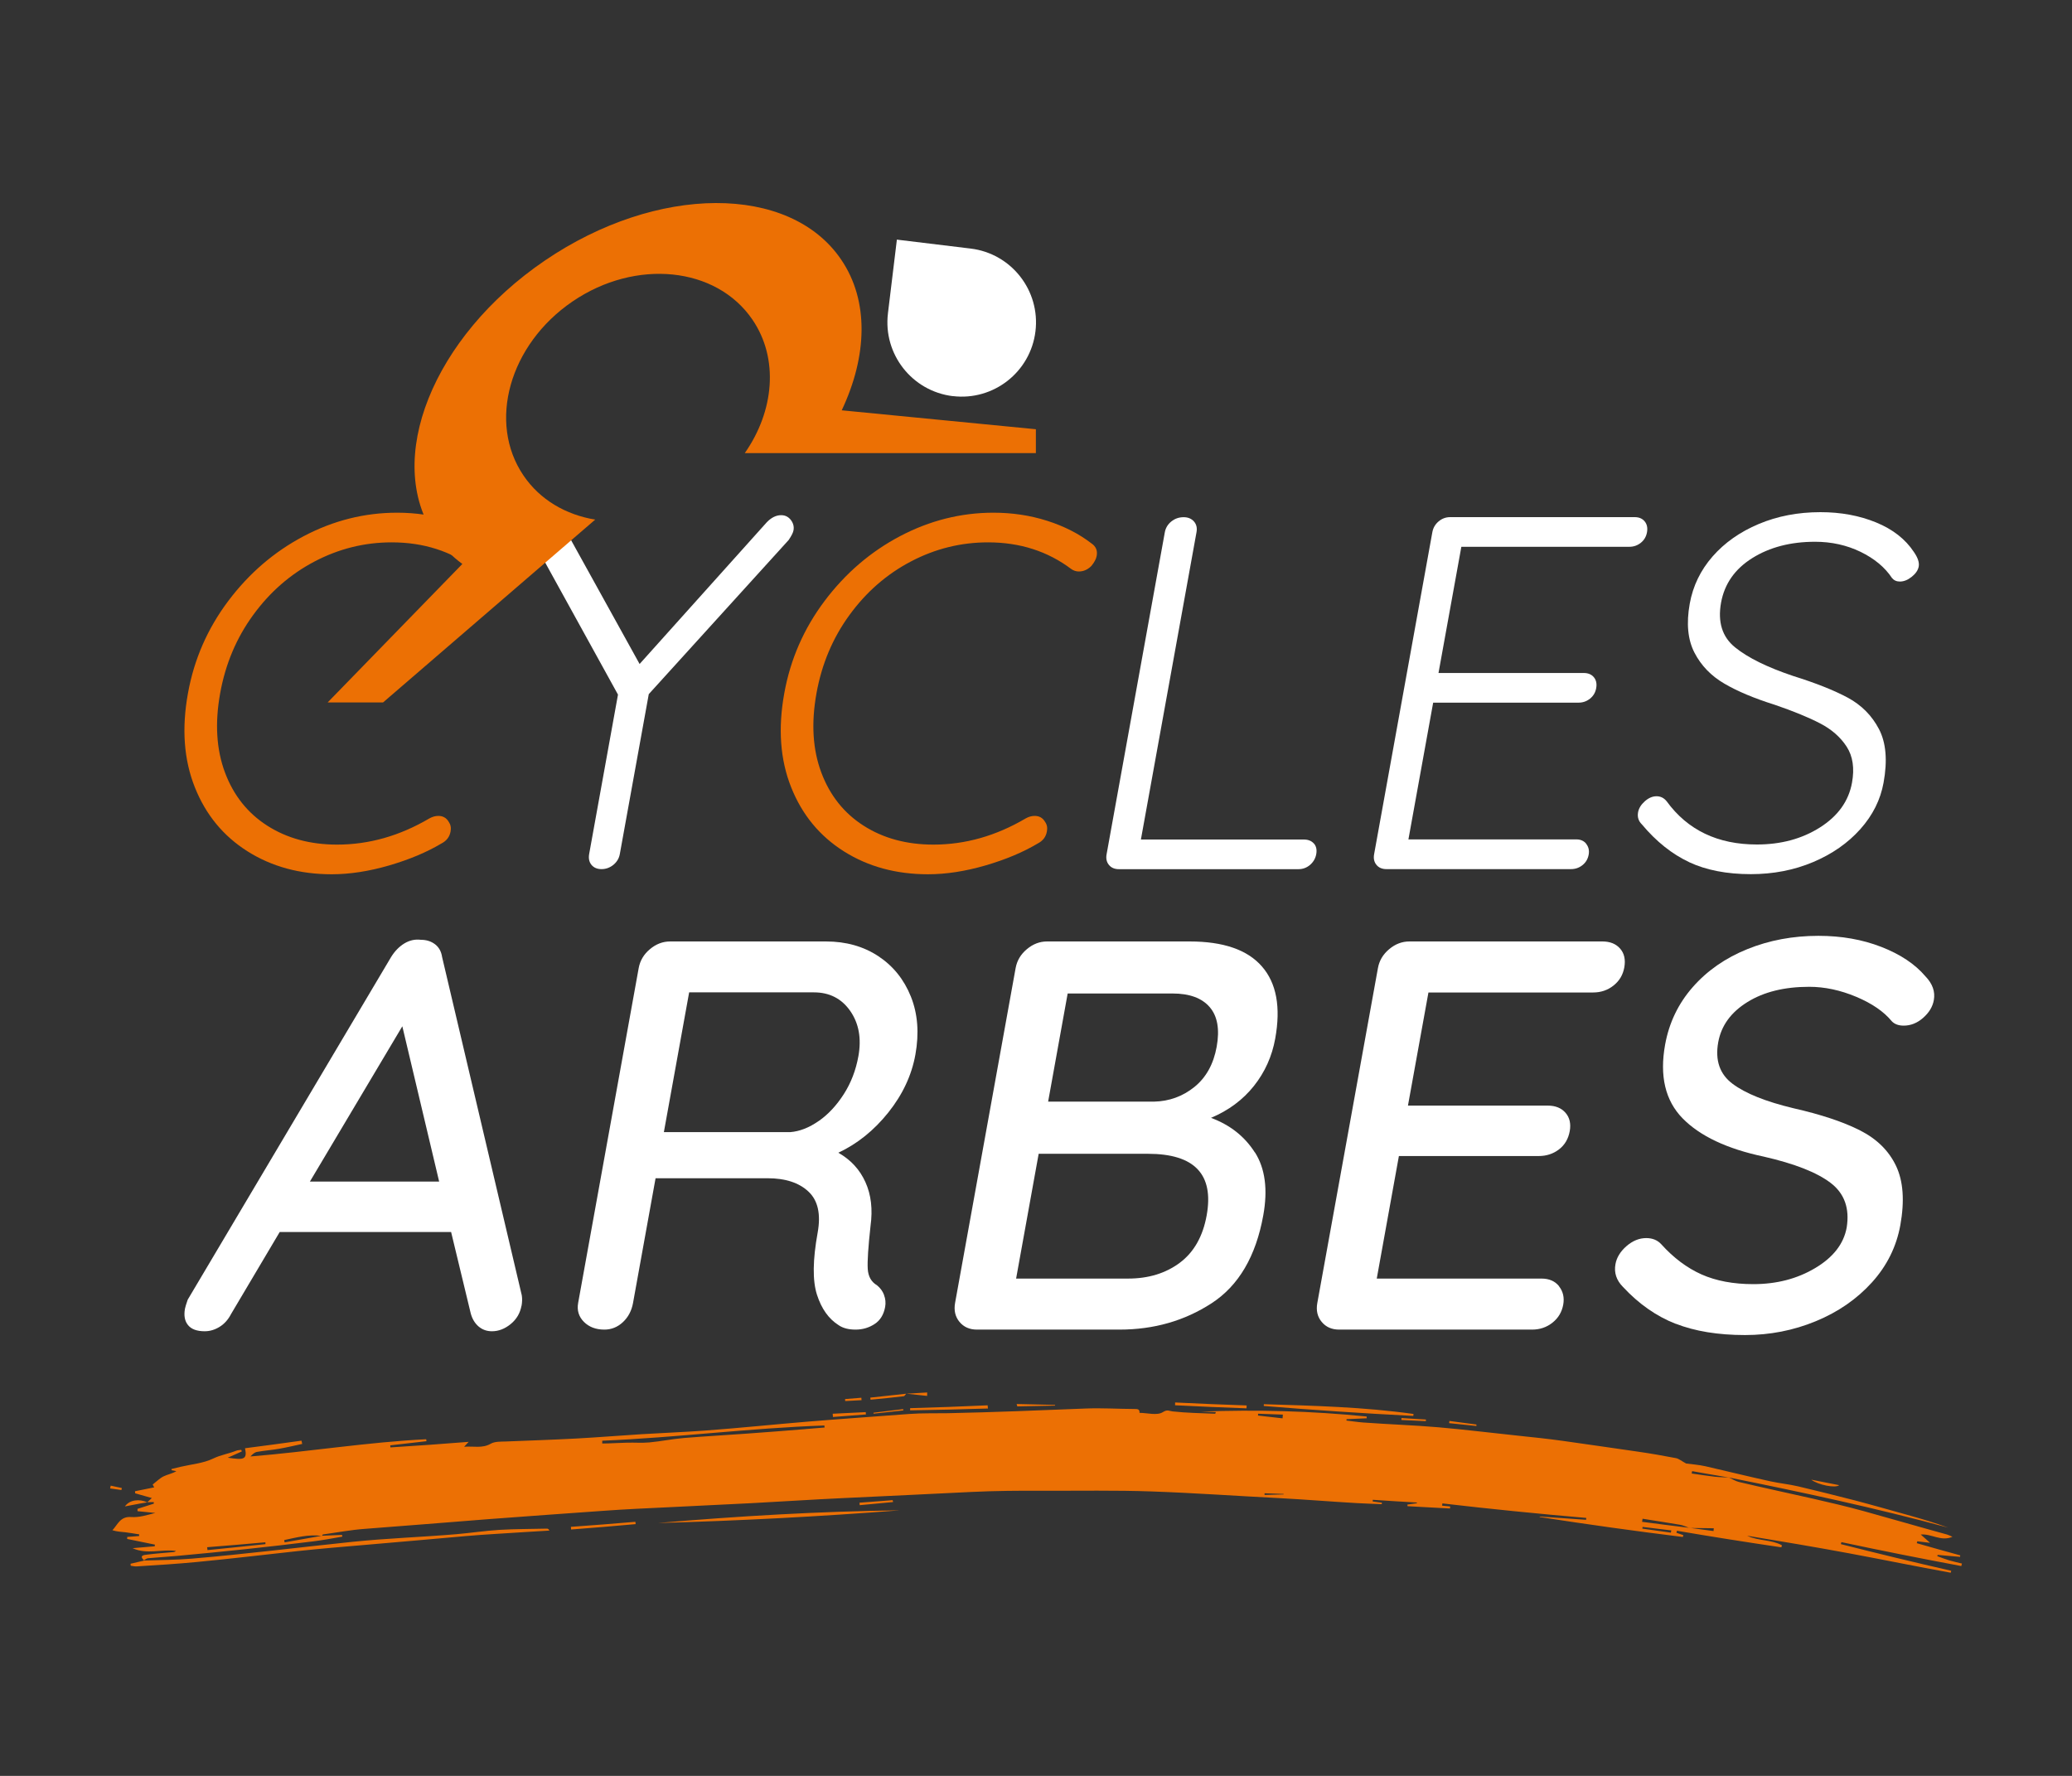 <?xml version="1.0" encoding="UTF-8"?>
<svg id="a" data-name="Calque 1" xmlns="http://www.w3.org/2000/svg" width="350" height="300" viewBox="0 0 350 300">
  <rect x="0" y="0" width="350" height="300" fill="#333333" stroke="none"/>
  <g>
    <g>
      <path d="m84.52,93.91c-.09.51-.39,1.08-.9,1.7-.62.62-1.33.93-2.12.93-.45,0-.88-.14-1.28-.42-3.99-3-8.67-4.5-14.05-4.5-4.59,0-8.93,1.08-13.03,3.23-4.1,2.15-7.56,5.17-10.38,9.05-2.83,3.88-4.68,8.28-5.57,13.21-.91,5.04-.64,9.5.81,13.38,1.45,3.88,3.84,6.88,7.16,9,3.32,2.12,7.25,3.19,11.78,3.19,5.38,0,10.57-1.47,15.58-4.42.5-.28,1.01-.43,1.52-.43.79,0,1.38.34,1.77,1.02.31.45.42.99.3,1.61-.16.91-.68,1.59-1.56,2.04-2.47,1.47-5.42,2.71-8.82,3.7-3.41.99-6.64,1.49-9.7,1.49-5.38,0-10.12-1.29-14.21-3.87-4.09-2.58-7.06-6.18-8.91-10.83-1.85-4.64-2.24-9.94-1.16-15.88,1.03-5.72,3.3-10.92,6.81-15.59,3.51-4.67,7.76-8.32,12.77-10.96,5-2.63,10.25-3.95,15.75-3.95,3.17,0,6.19.45,9.05,1.36,2.87.91,5.37,2.18,7.5,3.82.76.51,1.05,1.22.89,2.12Z" style="fill: #ec7004;"/>
      <path d="m133.25,91.19l-23.66,26.07-4.89,27.01c-.13.74-.5,1.34-1.09,1.83-.6.48-1.26.72-2,.72s-1.3-.24-1.7-.72c-.39-.48-.52-1.09-.39-1.83l4.87-26.93-14.33-25.99c-.36-.51-.48-1.11-.36-1.78.12-.68.51-1.27,1.17-1.78.66-.51,1.33-.76,2.01-.76.91,0,1.54.4,1.91,1.19l13.25,23.95,21.49-23.95c.77-.79,1.57-1.19,2.42-1.19.68,0,1.22.27,1.64.81.41.54.56,1.12.45,1.74-.07.4-.34.93-.8,1.61Z" style="fill: #fff;"/>
      <path d="m185.25,93.91c-.09.51-.39,1.08-.9,1.7-.62.62-1.33.93-2.12.93-.45,0-.88-.14-1.28-.42-3.99-3-8.67-4.5-14.05-4.5-4.59,0-8.93,1.08-13.03,3.23-4.1,2.15-7.56,5.17-10.38,9.05-2.83,3.88-4.68,8.28-5.57,13.21-.91,5.04-.64,9.5.81,13.38,1.45,3.88,3.84,6.88,7.16,9,3.32,2.12,7.25,3.19,11.78,3.19,5.38,0,10.57-1.47,15.58-4.42.5-.28,1.01-.43,1.52-.43.79,0,1.38.34,1.77,1.02.32.45.42.99.3,1.61-.16.91-.68,1.59-1.56,2.04-2.47,1.47-5.42,2.71-8.82,3.7-3.41.99-6.64,1.49-9.7,1.49-5.38,0-10.12-1.29-14.21-3.87-4.09-2.58-7.06-6.18-8.91-10.83-1.85-4.64-2.24-9.94-1.16-15.88,1.03-5.72,3.3-10.92,6.81-15.59,3.51-4.67,7.76-8.32,12.77-10.96,5.01-2.63,10.26-3.95,15.75-3.95,3.17,0,6.19.45,9.05,1.36,2.87.91,5.37,2.18,7.5,3.82.76.51,1.06,1.22.89,2.12Z" style="fill: #ec7004;"/>
      <path d="m221.94,142.49c.4.45.53,1.05.4,1.79-.13.74-.49,1.34-1.05,1.83-.57.48-1.22.72-1.96.72h-30.32c-.74,0-1.3-.24-1.69-.72-.4-.48-.53-1.09-.39-1.83l9.83-54.36c.13-.73.5-1.34,1.1-1.83.6-.48,1.29-.72,2.08-.72.73,0,1.31.24,1.74.72.42.48.57,1.09.43,1.83l-9.39,51.9h27.52c.74,0,1.3.23,1.7.68Z" style="fill: #fff;"/>
      <path d="m267.96,142.58c.39.51.52,1.1.4,1.78-.13.74-.48,1.33-1.04,1.78-.56.45-1.21.68-1.95.68h-31.17c-.74,0-1.3-.24-1.69-.72-.4-.48-.53-1.09-.39-1.83l9.83-54.36c.13-.73.48-1.34,1.06-1.83.57-.48,1.22-.72,1.95-.72h31.17c.73,0,1.3.24,1.69.72.39.48.52,1.09.39,1.83-.13.74-.48,1.33-1.04,1.78-.56.45-1.21.68-1.95.68h-28.37l-3.86,21.32h24.55c.73,0,1.3.24,1.7.72.39.48.52,1.09.39,1.83-.13.74-.48,1.33-1.04,1.78-.56.45-1.21.68-1.95.68h-24.55l-4.18,23.1h28.37c.73,0,1.3.26,1.69.77Z" style="fill: #fff;"/>
      <path d="m285.33,145.64c-2.9-1.36-5.56-3.48-7.98-6.37-.58-.57-.79-1.24-.65-2.04.12-.68.5-1.3,1.14-1.87.64-.57,1.3-.85,1.98-.85s1.25.28,1.71.85c3.54,4.87,8.62,7.3,15.24,7.3,4.08,0,7.63-.96,10.67-2.89,3.04-1.93,4.84-4.45,5.4-7.56.44-2.43.14-4.46-.9-6.07-1.04-1.61-2.54-2.93-4.51-3.95-1.97-1.02-4.53-2.07-7.67-3.14-3.43-1.08-6.26-2.26-8.49-3.57-2.23-1.3-3.91-3.04-5.04-5.22-1.13-2.18-1.4-4.94-.8-8.28.54-3,1.83-5.66,3.86-7.98,2.03-2.32,4.63-4.15,7.79-5.48,3.16-1.33,6.63-2,10.43-2,3.45,0,6.59.58,9.41,1.74,2.82,1.16,4.94,2.82,6.36,4.97.67.96.95,1.78.83,2.46-.11.62-.5,1.2-1.17,1.74-.67.54-1.34.81-2.01.81-.57,0-1.01-.2-1.34-.6-1.2-1.81-2.97-3.28-5.31-4.42-2.34-1.13-4.9-1.7-7.68-1.7-4.13,0-7.67.92-10.61,2.76-2.94,1.84-4.69,4.35-5.27,7.52-.59,3.28.19,5.8,2.37,7.56,2.17,1.76,5.45,3.37,9.83,4.84,3.81,1.19,6.87,2.41,9.19,3.65,2.32,1.25,4.08,3.02,5.28,5.31,1.2,2.29,1.46,5.31.78,9.05-.52,2.89-1.83,5.51-3.93,7.86-2.1,2.35-4.75,4.2-7.97,5.56-3.22,1.36-6.73,2.04-10.52,2.04-4.08,0-7.56-.68-10.46-2.04Z" style="fill: #fff;"/>
    </g>
    <g>
      <path d="m88.09,220.58c-.23,1.25-.83,2.28-1.82,3.09-.99.81-2.05,1.22-3.17,1.22-.88,0-1.62-.27-2.25-.8-.62-.53-1.07-1.26-1.33-2.2l-3.32-13.77h-28.95l-8.22,13.86c-.48.94-1.13,1.66-1.93,2.16-.81.5-1.65.75-2.52.75-1.31,0-2.25-.34-2.81-1.03-.57-.69-.74-1.62-.52-2.81.05-.25.2-.75.46-1.5l34.36-57.89c.62-1,1.37-1.76,2.24-2.29.88-.53,1.8-.73,2.78-.61.94,0,1.73.25,2.39.75.66.5,1.06,1.22,1.2,2.16l13.46,57.15c.09.56.07,1.16-.04,1.78Zm-35.74-20.98h21.83l-6.22-26.23-15.61,26.23Z" style="fill: #fff;"/>
      <path d="m149.32,218.75c.26.66.32,1.33.2,2.02-.24,1.31-.83,2.28-1.79,2.9-.96.63-2.03.94-3.21.94s-2.14-.25-2.86-.75c-1.68-1.06-2.9-2.78-3.66-5.15-.76-2.37-.72-5.87.12-10.49.56-3.12.05-5.43-1.56-6.93-1.6-1.5-3.9-2.25-6.9-2.25h-18.92l-3.81,21.08c-.24,1.31-.81,2.39-1.71,3.23-.9.84-1.95,1.26-3.13,1.26-1.44,0-2.59-.44-3.46-1.31-.87-.88-1.19-1.94-.97-3.19l10.23-56.58c.23-1.25.85-2.31,1.89-3.18,1.03-.87,2.17-1.31,3.42-1.31h26.33c3.37,0,6.32.83,8.83,2.48,2.51,1.66,4.35,3.94,5.51,6.84,1.16,2.9,1.41,6.17.76,9.79-.63,3.5-2.16,6.76-4.58,9.79-2.42,3.03-5.24,5.29-8.44,6.79,2.1,1.19,3.62,2.84,4.58,4.97.96,2.12,1.25,4.59.86,7.4-.39,3.56-.55,5.98-.47,7.26.08,1.28.6,2.2,1.56,2.76.54.44.95.98,1.2,1.64Zm-11.03-29.37c1.61-1.12,3.02-2.64,4.24-4.54,1.22-1.9,2.04-4.04,2.47-6.42.54-3,.08-5.54-1.38-7.64-1.46-2.09-3.51-3.14-6.13-3.14h-21.08l-4.27,23.61h21.36c1.58-.13,3.18-.75,4.79-1.88Z" style="fill: #fff;"/>
      <path d="m211.99,194.68c1.72,2.72,2.19,6.26,1.4,10.63-1.25,6.93-4.16,11.88-8.73,14.85-4.57,2.97-9.75,4.45-15.56,4.45h-24.08c-1.25,0-2.23-.44-2.95-1.31-.72-.88-.96-1.94-.74-3.19l10.23-56.58c.23-1.25.85-2.31,1.89-3.18,1.03-.87,2.17-1.31,3.42-1.31h24.08c5.68,0,9.76,1.4,12.21,4.22,2.46,2.81,3.21,6.87,2.25,12.18-.54,3-1.74,5.67-3.6,8.01-1.86,2.34-4.28,4.14-7.25,5.39,3.22,1.19,5.69,3.14,7.42,5.86Zm-7.65-24.55c-1.32-1.53-3.41-2.3-6.29-2.3h-17.7l-3.3,18.27h17.89c2.57-.06,4.85-.89,6.82-2.48,1.97-1.59,3.23-3.86,3.76-6.79.53-2.93.14-5.17-1.18-6.7Zm-5.05,43.19c2.38-1.78,3.9-4.45,4.54-8.01,1.25-6.93-2.05-10.4-9.92-10.4h-18.46l-3.81,21.08h18.92c3.43,0,6.34-.89,8.73-2.67Z" style="fill: #fff;"/>
      <path d="m263.35,217.3c.69.87.92,1.91.71,3.09-.23,1.25-.83,2.27-1.82,3.05-.98.78-2.13,1.17-3.44,1.17h-32.6c-1.25,0-2.23-.44-2.95-1.31-.72-.88-.96-1.94-.73-3.19l10.24-56.58c.23-1.25.85-2.31,1.89-3.18,1.03-.87,2.17-1.31,3.42-1.31h32.6c1.31,0,2.31.41,3.01,1.22.7.81.93,1.87.69,3.19-.23,1.25-.83,2.26-1.82,3.04-.98.78-2.13,1.17-3.44,1.17h-27.82l-3.46,19.11h23.61c1.31,0,2.31.41,3.01,1.22.7.81.93,1.84.71,3.09-.24,1.31-.84,2.34-1.82,3.09-.98.75-2.12,1.12-3.43,1.12h-23.61l-3.74,20.7h27.82c1.31,0,2.31.44,2.99,1.31Z" style="fill: #fff;"/>
      <path d="m283.05,223.63c-3.27-1.28-6.23-3.36-8.9-6.23-1.11-1.12-1.53-2.4-1.27-3.84.2-1.12.82-2.14,1.86-3.05,1.04-.9,2.15-1.36,3.34-1.36,1.06,0,1.9.35,2.53,1.03,2.08,2.31,4.35,4.01,6.81,5.11,2.46,1.09,5.37,1.64,8.74,1.64,3.94,0,7.42-.9,10.47-2.72,3.04-1.81,4.81-4.09,5.31-6.84.52-3.25-.38-5.76-2.71-7.54-2.33-1.78-6.11-3.26-11.33-4.45-6.19-1.31-10.75-3.47-13.68-6.46-2.93-3-3.91-7.15-2.95-12.46.67-3.68,2.22-6.92,4.66-9.7,2.44-2.78,5.51-4.92,9.22-6.42,3.7-1.5,7.71-2.25,12.02-2.25,3.87,0,7.41.62,10.62,1.87,3.21,1.25,5.69,2.9,7.44,4.96,1.21,1.25,1.69,2.59,1.43,4.03-.2,1.13-.81,2.12-1.81,3-1,.88-2.1,1.31-3.28,1.31-.87,0-1.55-.25-2.02-.75-1.33-1.62-3.33-3-6-4.12-2.67-1.12-5.32-1.69-7.94-1.69-4.19,0-7.67.86-10.44,2.58-2.78,1.72-4.42,3.98-4.93,6.79-.55,3.06.26,5.4,2.43,7.02,2.17,1.63,5.6,3,10.26,4.12,4.68,1.06,8.43,2.31,11.27,3.75,2.83,1.44,4.86,3.43,6.08,6,1.22,2.56,1.46,5.9.72,10.02-.66,3.62-2.25,6.84-4.79,9.65-2.54,2.81-5.7,5-9.48,6.56-3.78,1.56-7.76,2.34-11.95,2.34-4.56,0-8.47-.64-11.74-1.92Z" style="fill: #fff;"/>
    </g>
    <g>
      <path d="m160.94,66.91c6.88.84,13.14-4.07,13.97-10.95.83-6.88-4.07-13.14-10.95-13.97h0l-12.46-1.51-1.51,12.45s0,.01,0,.02c-.83,6.88,4.07,13.13,10.95,13.97Z" style="fill: #fff;"/>
      <path d="m142.18,69.32c4.33-9.16,4.65-18.51-.1-25.48-8.69-12.79-31.11-12.71-50.05.18-18.94,12.89-27.25,33.7-18.56,46.49,1.27,1.86,2.83,3.44,4.63,4.76l-22.75,23.39h9.36l35.83-30.88c-4.94-.82-9.32-3.33-12.11-7.45-6.1-8.97-2.39-22.14,8.29-29.41,10.68-7.27,24.29-5.88,30.39,3.09,4.48,6.58,3.67,15.42-1.3,22.53h49.17v-4.03l-32.82-3.2Z" style="fill: #ec7004;"/>
    </g>
  </g>
  <path d="m331.3,264.56c.04-.14.07-.28.11-.43-.72-.18-1.45-.33-2.16-.54-.68-.2-1.34-.47-2.01-.71.02-.07.05-.14.07-.21,1.25.11,2.51.23,3.77.33.02-.08.04-.17.05-.25-2.46-.67-4.91-1.36-7.35-2.06.03-.11.06-.21.09-.32.6.07,1.2.15,2.16.26-.68-.6-1.1-.97-1.58-1.4,1.79-.18,3.39,1.23,5.36.38-.42-.17-.65-.31-.91-.38-4.71-1.29-9.38-2.66-14.06-3.95-2.87-.79-5.78-1.47-8.68-2.13-4.15-.94-8.31-1.82-12.42-2.8-.58-.14-1.1-.48-1.65-.74-.02,0-.04,0-.06-.01-.03,0-.05,0-.08-.01-.77-.04-1.54-.04-2.3-.13-1.3-.15-2.6-.35-3.89-.54.02-.13.04-.26.07-.4,2.03.36,4.07.72,6.12,1.06.03,0,.06,0,.09,0,.02,0,.03.01.04.02,12.34,2.48,24.69,5.13,37,8.46-2.26-.82-4.57-1.51-6.88-2.15-2.95-.82-5.9-1.67-8.85-2.44-3.2-.83-6.4-1.62-9.61-2.38-1.54-.36-3.13-.51-4.68-.85-3.67-.8-7.31-1.71-10.95-2.54-1.19-.27-2.43-.35-3.29-.47-.75-.4-1.21-.81-1.73-.91-2.12-.41-4.25-.78-6.39-1.09-4.24-.61-8.46-1.23-12.68-1.82-2.58-.36-5.17-.63-7.76-.9-4.44-.46-8.85-1.02-13.28-1.4-4.23-.36-8.49-.5-12.72-.81-.94-.07-1.88-.22-2.82-.33,0-.07.01-.15.02-.23,1.14-.05,2.28-.1,3.41-.15,0-.1-.02-.2-.02-.3-9.33-.94-18.62-1.18-27.97-.83.81.03,1.63.06,2.51.09-.1.21-.11.27-.13.27-2.39-.1-4.79-.13-7.17-.39-.64-.07-.87-.38-1.68.13-.96.6-2.59.12-3.93.11.06-.64-.35-.65-.82-.65-2.76-.01-5.51-.19-8.26-.08-7.75.31-15.5.63-23.27.79-2.18.04-4.36-.03-6.53.13-5.69.43-11.4.82-17.1,1.29-5.82.48-11.63,1.09-17.48,1.52-3.55.26-7.11.39-10.67.61-3.67.23-7.35.53-11.03.73-3.95.21-7.92.34-11.89.5-.86.03-1.85-.02-2.54.38-1.43.82-2.86.38-4.49.51.32-.35.48-.52.77-.83-4.53.36-8.87.67-13.22.94,0-.12-.02-.23-.03-.35,2.04-.23,4.09-.46,6.12-.7-.02-.11-.04-.22-.05-.33-9.89.49-19.68,2.09-29.69,2.91.32-.34.68-.69,1.1-.77,1.24-.23,2.51-.31,3.75-.53,1.31-.23,2.6-.54,3.9-.82-.04-.18-.08-.37-.12-.55-3.17.44-6.35.87-9.54,1.28.42,1.99-.28,1.97-2.92,1.6.79-.35,1.59-.71,2.38-1.06-.03-.09-.06-.18-.1-.27-.29.05-.6.04-.86.15-1.26.51-2.6.7-3.88,1.32-1.65.8-3.63.96-5.48,1.39-.52.12-1.04.25-1.56.38,0,.07.01.14.02.2.27.05.54.11.8.16-.71.43-1.49.55-2.16.88-.65.32-1.17.86-1.84,1.38-.02-.03.08.15.26.48-1.11.22-2.17.44-3.24.65,0,.12.01.23.02.35.98.28,1.96.56,2.82.8-.22.2-.49.45-.76.7.36,0,.73,0,1.09-.01,0,.09,0,.17,0,.26-.91.29-1.83.59-2.75.88,0,.13,0,.26,0,.39,1,.1,2.01.2,3.01.3-1.36.34-2.72.79-4.06.69-1.86-.14-2.26,1.23-3.19,2.23.77.24,1.5.27,2.23.35.77.09,1.53.23,2.3.35-.01.1-.02.19-.03.28-.66.05-1.33.1-1.99.15,0,.11-.02.23-.02.34,1.56.33,3.13.65,4.69.96,0,.09-.02.19-.03.28-1.25.11-2.49.22-3.74.32,2.43,1.12,4.9.12,7.33.47-.13.12-.27.18-.41.19-1.49.14-2.99.24-4.47.43-.45.06-1.42.11-.54.96.23-.13.44-.33.69-.35,1.66-.15,3.33-.25,4.99-.4,7.68-.7,15.32-1.5,22.92-2.45,1.65-.2,3.28-.52,4.92-.8-.02-.1-.04-.2-.06-.29-1.13.05-2.26.09-3.38.14,0,0-.01.02-.02.03-.03,0-.06,0-.09-.01-2.06.37-4.13.74-6.2,1.1-.02-.13-.05-.26-.07-.39,2.06-.43,4.1-.99,6.27-.71.03,0,.05,0,.08-.01.01,0,.02,0,.04,0,.05-.09.1-.22.17-.23,2.35-.32,4.68-.77,7.03-.94,6.98-.52,13.94-1.1,20.88-1.64,6.45-.5,12.89-.93,19.31-1.4,3.89-.29,7.78-.45,11.67-.64,4.48-.22,8.96-.43,13.43-.66,5.19-.27,10.37-.62,15.55-.86,7.25-.33,14.49-.69,21.72-1.04,3.98-.19,7.97-.22,11.95-.2,6.16.02,12.32-.1,18.47.12,7.13.25,14.27.76,21.41,1.12,4.41.23,8.82.6,13.25.85,1.39.08,2.78.12,4.17.18,0-.08.01-.17.02-.25-.52-.07-1.04-.14-1.56-.21,0-.09.02-.19.03-.28,2.48.17,4.96.32,7.44.46,0,.04,0,.08,0,.12-.54.08-1.07.15-1.61.23.01.09.03.18.04.27,2.39.14,4.78.27,7.17.39,0-.12.01-.24.02-.35-.45-.04-.91-.09-1.36-.13.02-.13.03-.25.05-.38,8.06.94,16.16,1.75,24.3,2.45,0,.11-.02.21-.03.32-2.61-.17-5.22-.36-7.83-.55,0,.03,0,.05,0,.08,8.01,1.24,16.07,2.37,24.18,3.37.03-.1.05-.21.08-.31-.39-.13-.78-.27-1.17-.4.03-.11.06-.23.09-.34,5.85,1,11.73,1.93,17.64,2.8.03-.12.06-.24.09-.35-1.81-.99-4.03-.71-5.87-1.61,5.75.95,11.51,1.91,17.26,2.98,5.7,1.06,11.39,2.23,17.13,3.27.03-.11.05-.22.08-.33-6.26-1.43-12.47-2.93-18.64-4.5.03-.11.06-.22.09-.34,6.7,1.43,13.45,2.77,20.24,4.04Zm-296.25-2.69c-.02-.17-.04-.33-.06-.5,3.29-.26,6.57-.53,9.84-.83,0,.1,0,.21.01.31-3.26.35-6.53.69-9.8,1.01Zm101-20.45c-3.29.27-6.59.52-9.88.76-3.54.26-7.09.45-10.63.74-1.96.16-3.91.57-5.88.75-1.21.11-2.45.01-3.67.04-1.05.02-2.11.09-3.16.12-.37.01-.73.01-1.1.02,0-.16,0-.32,0-.47,12.58-.52,25.02-2.15,37.52-2.57.01.11.02.23.04.34-1.07.09-2.15.18-3.22.26Zm80.78,11.03c-1.07.03-2.15.06-3.22.09,0-.09,0-.19,0-.28,1.07.04,2.15.08,3.22.11,0,.03,0,.05,0,.08Zm-.18-12.85c-1.38-.15-2.77-.31-4.15-.47,0-.1.02-.21.02-.31,1.39.05,2.78.1,4.18.15-.01.21-.03.42-.05.62Zm65.6,19.31c-1.61-.22-3.22-.45-4.83-.68.01-.1.03-.19.04-.29,1.62.2,3.24.4,4.85.59-.02.13-.05.25-.07.38Zm7.21-.27c-1.29-.17-2.59-.34-3.88-.52-.06,0-.12,0-.17,0-.03,0-.06-.02-.09-.03-2.66-.32-5.3-.66-7.94-1.01.03-.17.06-.34.08-.52,2.11.34,4.23.66,6.34,1.02.52.09,1.01.33,1.51.51.04,0,.07,0,.11.01.05,0,.1.01.15.02,1.31.02,2.61.04,3.92.05-.01.16-.03.31-.04.47Zm-267.41,5.5c0,.12.02.24.03.36.35.04.7.14,1.04.11,3.38-.21,6.76-.42,10.11-.74,5.73-.54,11.43-1.24,17.12-1.85,3.93-.42,7.86-.75,11.78-1.08,5.57-.47,11.13-.97,16.68-1.46,3.3-.29,6.62-.44,9.92-.67,1.36-.09,2.72-.17,4.08-.25-.13-.25-.27-.33-.41-.33-2.67.07-5.36.05-8.03.21-2.43.15-4.84.52-7.27.73-5.83.49-11.71.69-17.55,1.29-9,.93-18.02,2.07-27.12,2.84-2.7.23-5.42.23-8.14.32,0,0,0,0,.02,0,0,0,.01,0,.02,0,0,0,0,0,0,0-.01,0-.02.01-.03.02-.75.17-1.49.35-2.24.52Zm129.96-9c-13.63.17-27.21.97-40.86,2.14,13.68-.37,27.31-1.09,40.86-2.14Zm86.76-16.28c-8.42-1.18-16.85-1.39-25.28-1.65,0,.1-.01.2-.02.3,8.4.69,16.82,1.25,25.26,1.68.01-.11.03-.22.04-.32Zm-85.02-.61c4.38-.07,8.76-.17,13.13-.31-.02-.18-.04-.36-.05-.54-4.36.2-8.72.36-13.09.48,0,.12,0,.24,0,.37Zm56.82-.83c-4.03-.14-8.05-.3-12.07-.5,0,.15,0,.31-.01.47,4.02.2,8.04.38,12.07.52,0-.16.01-.33.02-.49Zm-114.14,20.51c.01.15.03.3.04.45,3.64-.28,7.27-.58,10.9-.91-.01-.13-.03-.26-.04-.39-3.63.31-7.26.59-10.9.85Zm75.42-20.35c2.13-.03,4.26-.08,6.38-.13,0-.04-.01-.08-.02-.12-2.16-.04-4.32-.09-6.48-.15.08.28.1.39.11.4Zm-25.58,1.35c0-.13-.02-.26-.03-.38-1.86.1-3.72.19-5.58.27.01.18.02.36.04.55,1.86-.14,3.72-.28,5.57-.43Zm6.81-3.5s0,.01-.01.01c0,0,.02,0,.03,0,0,0-.01,0-.02-.01Zm-.45.45c.16-.02.3-.28.44-.44-2.02.23-4.04.45-6.06.66.01.12.03.23.04.35,1.86-.18,3.72-.35,5.57-.58Zm-1.84,17.54c-1.87.15-3.74.3-5.61.43.01.14.03.28.04.42,1.88-.17,3.76-.35,5.64-.53-.03-.11-.05-.21-.08-.32Zm159.88-2.53c-1.66-.32-3.19-.62-4.72-.93,1.17.89,4.1,1.48,4.72.93Zm-285.79,2.9s0,0,0,0t0,0s0,0,0,0h0Zm-3.78.69c.98-.19,1.71-.33,2.45-.47.44-.08.89-.15,1.33-.22-1.33-.62-3.01-.44-3.78.69Zm228.28-13.84c-1.52-.2-3.04-.4-4.55-.6-.01.12-.03.25-.04.37,1.53.16,3.07.32,4.61.48,0-.08,0-.16-.01-.24Zm-12.66-.76c1.38.07,2.76.13,4.13.19,0-.09.01-.18.02-.27-1.38-.08-2.76-.16-4.13-.25,0,.11-.01.22-.02.33Zm-89.16-1.07c1.68-.18,3.35-.36,5.03-.55,0-.07-.02-.15-.03-.22-1.67.21-3.34.42-5.01.61,0,.05,0,.1.01.16Zm9.06-3.58c-1.16.07-2.32.14-3.48.21,1.16.13,2.31.25,3.47.37,0-.19,0-.39.01-.58Zm-3.53.21s.01,0,.01,0c.01,0,.03,0,.04,0-.02,0-.04,0-.05,0Zm-132.51,15.93c-.63-.13-1.25-.27-1.88-.4-.03.16-.06.31-.1.47.64.09,1.27.18,1.91.27.02-.11.05-.22.07-.34Zm124.95-14.84c-.01-.14-.02-.27-.03-.41-.92.08-1.83.15-2.75.22,0,.11.02.23.02.34.92-.05,1.83-.1,2.75-.15Z" style="fill: #ec7004; fill-rule: evenodd;"/>
</svg>
